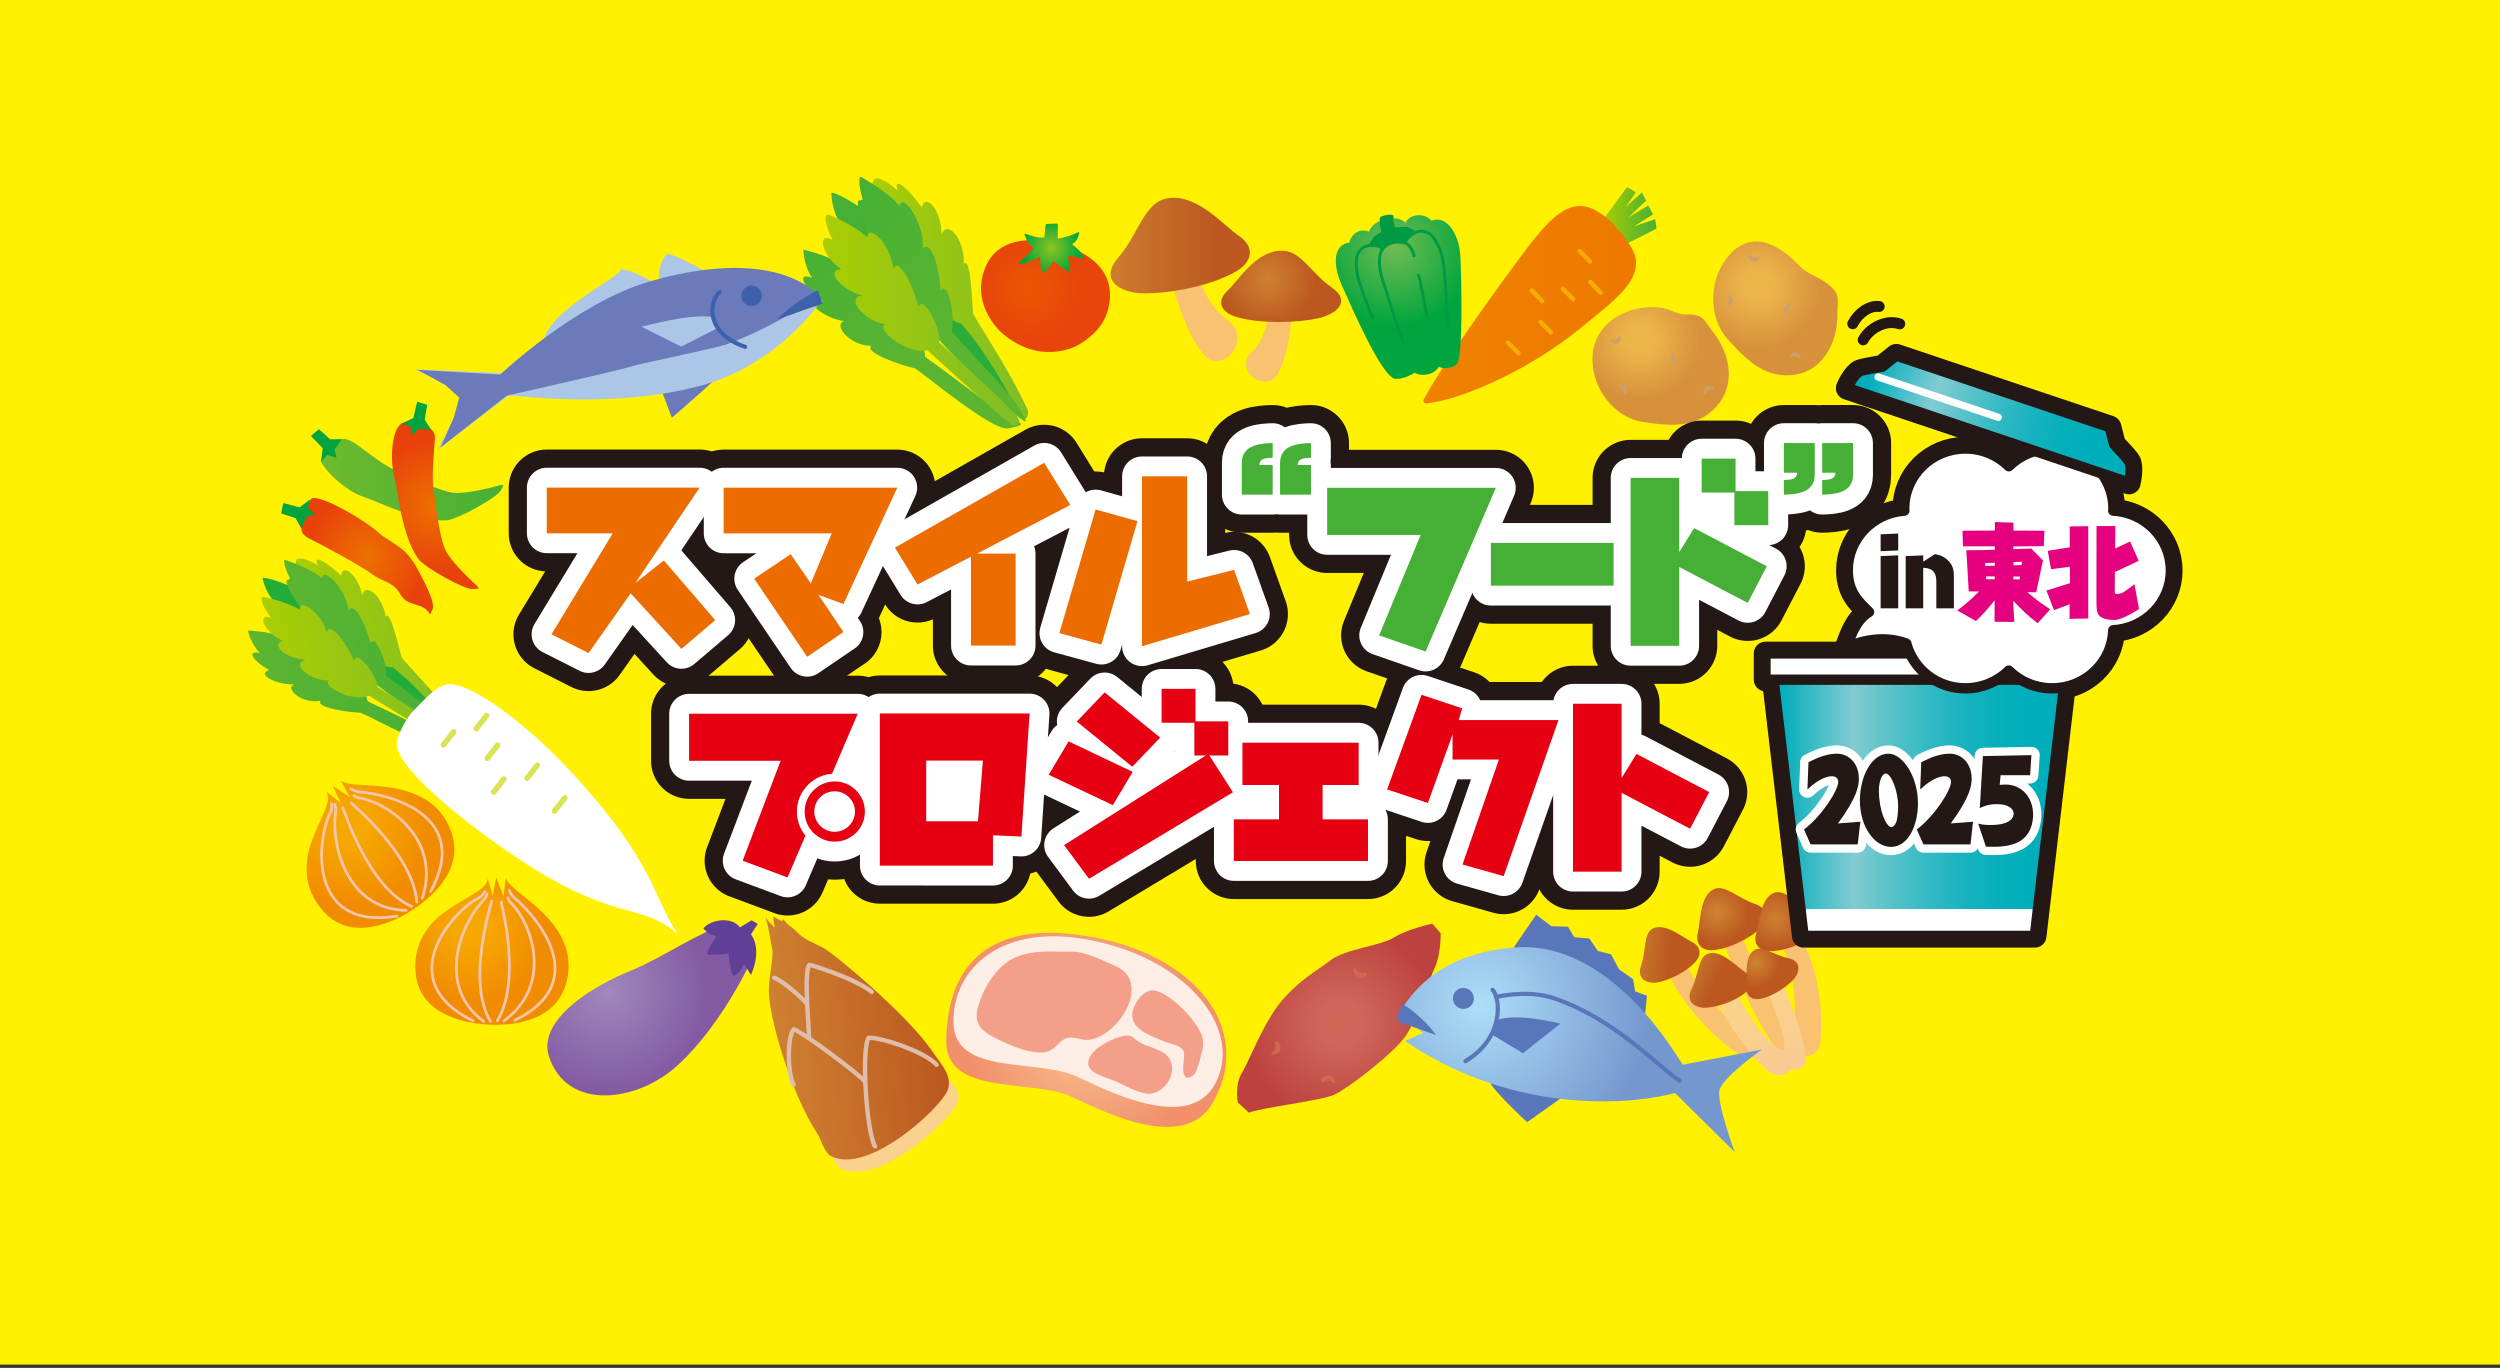 <?xml version="1.0" encoding="UTF-8"?>
<svg xmlns="http://www.w3.org/2000/svg" xmlns:xlink="http://www.w3.org/1999/xlink" viewBox="0 0 700 383">
  <rect x="0" y="0" width="700" height="383" fill="#333333" stroke="none"/>
  <defs>
    <style>
      .cls-1 {
        fill: #acc6e7;
      }

      .cls-2 {
        stroke-width: 21.3px;
      }

      .cls-2, .cls-3, .cls-4, .cls-5, .cls-6, .cls-7, .cls-8, .cls-9, .cls-10, .cls-11, .cls-12, .cls-13, .cls-14, .cls-15, .cls-16, .cls-17, .cls-18 {
        stroke-linecap: round;
        stroke-linejoin: round;
      }

      .cls-2, .cls-3, .cls-5, .cls-7, .cls-8, .cls-9, .cls-10, .cls-11, .cls-13, .cls-15 {
        fill: none;
      }

      .cls-2, .cls-3, .cls-12, .cls-14, .cls-16, .cls-17, .cls-18 {
        stroke: #231815;
      }

      .cls-19 {
        fill: #604096;
      }

      .cls-3 {
        stroke-width: 3.06px;
      }

      .cls-20 {
        fill: url(#radial-gradient-2);
      }

      .cls-4 {
        stroke-width: 4.64px;
      }

      .cls-4, .cls-6, .cls-7, .cls-21 {
        stroke: #fff;
      }

      .cls-4, .cls-22, .cls-17, .cls-18 {
        fill: #fff;
      }

      .cls-23 {
        fill: url(#_名称未設定グラデーション_48-2);
      }

      .cls-24 {
        fill: url(#_名称未設定グラデーション_44-2);
      }

      .cls-25 {
        fill: url(#_名称未設定グラデーション_24-3);
      }

      .cls-26 {
        fill: url(#_名称未設定グラデーション_24-4);
      }

      .cls-27 {
        fill: url(#_名称未設定グラデーション_24-2);
      }

      .cls-28 {
        fill: url(#_名称未設定グラデーション_15-2);
      }

      .cls-29 {
        fill: url(#_名称未設定グラデーション_14-4);
      }

      .cls-30 {
        fill: url(#_名称未設定グラデーション_14-3);
      }

      .cls-31 {
        fill: url(#_名称未設定グラデーション_14-2);
      }

      .cls-32 {
        fill: #3d62ad;
      }

      .cls-33 {
        fill: #d1674d;
      }

      .cls-33, .cls-34, .cls-35, .cls-10 {
        mix-blend-mode: multiply;
      }

      .cls-36 {
        fill: url(#radial-gradient);
      }

      .cls-5 {
        stroke: #e0bdab;
      }

      .cls-5, .cls-13 {
        stroke-width: 1.23px;
      }

      .cls-37 {
        fill: url(#linear-gradient);
      }

      .cls-6 {
        stroke-width: 11.12px;
      }

      .cls-6, .cls-21, .cls-38 {
        fill: #e60012;
      }

      .cls-39 {
        fill: #6b7aba;
      }

      .cls-40 {
        fill: #e4007f;
      }

      .cls-41 {
        fill: url(#_名称未設定グラデーション_178-2);
      }

      .cls-42 {
        fill: #45b035;
      }

      .cls-43 {
        isolation: isolate;
      }

      .cls-44 {
        fill: url(#_名称未設定グラデーション_5);
      }

      .cls-7 {
        stroke-width: 2.04px;
      }

      .cls-45 {
        fill: #f39f89;
      }

      .cls-46 {
        fill: #5976ba;
      }

      .cls-47 {
        fill: #231815;
      }

      .cls-35 {
        fill: #cca06b;
      }

      .cls-8 {
        stroke: #3d62ad;
      }

      .cls-8, .cls-15 {
        stroke-width: 1.17px;
      }

      .cls-48 {
        fill: #fbd18e;
      }

      .cls-49 {
        fill: #fdeee5;
      }

      .cls-9 {
        stroke: #dae256;
        stroke-width: 1.56px;
      }

      .cls-10 {
        stroke: #f8c5ac;
        stroke-width: .78px;
      }

      .cls-50 {
        fill: url(#_名称未設定グラデーション_5-2);
      }

      .cls-51 {
        fill: url(#_名称未設定グラデーション_5-3);
      }

      .cls-52 {
        fill: url(#_名称未設定グラデーション_5-4);
      }

      .cls-53 {
        fill: url(#_名称未設定グラデーション_144);
      }

      .cls-54 {
        fill: url(#_名称未設定グラデーション_161);
      }

      .cls-55 {
        fill: url(#_名称未設定グラデーション_139);
      }

      .cls-56 {
        fill: url(#_名称未設定グラデーション_133);
      }

      .cls-57 {
        fill: url(#_名称未設定グラデーション_151);
      }

      .cls-58 {
        fill: url(#_名称未設定グラデーション_178);
      }

      .cls-59 {
        fill: url(#_名称未設定グラデーション_166);
      }

      .cls-60 {
        fill: url(#_名称未設定グラデーション_162);
      }

      .cls-11 {
        stroke: #094;
        stroke-width: .82px;
      }

      .cls-12 {
        fill: url(#_名称未設定グラデーション_20);
      }

      .cls-12, .cls-16, .cls-17 {
        stroke-width: 2.9px;
      }

      .cls-61 {
        fill: #ed6c00;
      }

      .cls-62 {
        fill: #00a43e;
      }

      .cls-63 {
        fill: #094;
      }

      .cls-13 {
        stroke: #f7ad00;
      }

      .cls-21 {
        stroke-miterlimit: 10;
        stroke-width: 4.35px;
      }

      .cls-64 {
        fill: #f9c270;
      }

      .cls-65 {
        fill: #fff100;
      }

      .cls-14 {
        fill: url(#_名称未設定グラデーション_26);
      }

      .cls-14, .cls-18 {
        stroke-width: 6.55px;
      }

      .cls-15 {
        stroke: #5976ba;
      }

      .cls-16 {
        fill: url(#_名称未設定グラデーション_20-2);
      }

      .cls-66 {
        fill: #22ac38;
      }

      .cls-67 {
        fill: url(#_名称未設定グラデーション_98);
      }

      .cls-68 {
        fill: url(#_名称未設定グラデーション_73);
      }

      .cls-69 {
        fill: url(#_名称未設定グラデーション_14);
      }

      .cls-70 {
        fill: url(#_名称未設定グラデーション_18);
      }

      .cls-71 {
        fill: url(#_名称未設定グラデーション_15);
      }

      .cls-72 {
        fill: url(#_名称未設定グラデーション_44);
      }

      .cls-73 {
        fill: url(#_名称未設定グラデーション_48);
      }

      .cls-74 {
        fill: url(#_名称未設定グラデーション_24);
      }

      .cls-75 {
        fill: url(#_名称未設定グラデーション_28);
      }

      .cls-76 {
        fill: url(#_名称未設定グラデーション_50);
      }
    </style>
    <radialGradient id="_名称未設定グラデーション_133" data-name="名称未設定グラデーション 133" cx="424.5" cy="-40.8" fx="424.5" fy="-40.8" r="27.88" gradientTransform="translate(-4.32 480.23) rotate(-21.53)" gradientUnits="userSpaceOnUse">
      <stop offset=".23" stop-color="#ce6659"/>
      <stop offset="1" stop-color="#bd413e"/>
    </radialGradient>
    <radialGradient id="_名称未設定グラデーション_73" data-name="名称未設定グラデーション 73" cx="304.16" cy="288.36" fx="304.16" fy="288.36" r="33.74" gradientUnits="userSpaceOnUse">
      <stop offset="0" stop-color="#f9c692"/>
      <stop offset="1" stop-color="#f1906b"/>
    </radialGradient>
    <radialGradient id="_名称未設定グラデーション_44" data-name="名称未設定グラデーション 44" cx="492.33" cy="79.94" fx="492.33" fy="79.94" r="17.5" gradientUnits="userSpaceOnUse">
      <stop offset=".23" stop-color="#ecb54a"/>
      <stop offset="1" stop-color="#d8913b"/>
    </radialGradient>
    <radialGradient id="_名称未設定グラデーション_161" data-name="名称未設定グラデーション 161" cx="170.28" cy="277.64" fx="170.28" fy="277.64" r="27.51" gradientUnits="userSpaceOnUse">
      <stop offset="0" stop-color="#a187bd"/>
      <stop offset="1" stop-color="#845ba3"/>
    </radialGradient>
    <linearGradient id="_名称未設定グラデーション_24" data-name="名称未設定グラデーション 24" x1="77.39" y1="95.74" x2="133.3" y2="95.74" gradientTransform="translate(-14.99 107.85) rotate(-5.54)" gradientUnits="userSpaceOnUse">
      <stop offset="0" stop-color="#5cb531"/>
      <stop offset=".96" stop-color="#45b035"/>
    </linearGradient>
    <linearGradient id="_名称未設定グラデーション_5" data-name="名称未設定グラデーション 5" x1="92.53" y1="85.11" x2="134.82" y2="85.11" gradientTransform="translate(-14.99 107.85) rotate(-5.54)" gradientUnits="userSpaceOnUse">
      <stop offset="0" stop-color="#abcd03"/>
      <stop offset="1" stop-color="#7fbe26"/>
    </linearGradient>
    <linearGradient id="_名称未設定グラデーション_24-2" data-name="名称未設定グラデーション 24" x1="89.32" y1="85.3" x2="134.42" y2="85.3" xlink:href="#_名称未設定グラデーション_24"/>
    <linearGradient id="_名称未設定グラデーション_5-2" data-name="名称未設定グラデーション 5" x1="81.92" y1="90.82" x2="132.9" y2="90.82" xlink:href="#_名称未設定グラデーション_5"/>
    <linearGradient id="linear-gradient" x1="448.45" y1="60.57" x2="463.85" y2="60.57" gradientUnits="userSpaceOnUse">
      <stop offset="0" stop-color="#abcd03"/>
      <stop offset="1" stop-color="#45b035"/>
    </linearGradient>
    <linearGradient id="_名称未設定グラデーション_144" data-name="名称未設定グラデーション 144" x1="398.55" y1="85.31" x2="458.08" y2="85.31" gradientUnits="userSpaceOnUse">
      <stop offset=".23" stop-color="#f08000"/>
      <stop offset="1" stop-color="#ee7800"/>
    </linearGradient>
    <linearGradient id="_名称未設定グラデーション_24-3" data-name="名称未設定グラデーション 24" x1="257.28" y1="102.64" x2="225.33" y2="62.08" gradientTransform="matrix(1,0,0,1,0,0)" xlink:href="#_名称未設定グラデーション_24"/>
    <linearGradient id="_名称未設定グラデーション_28" data-name="名称未設定グラデーション 28" x1="271.91" y1="92.01" x2="238.59" y2="59.78" gradientUnits="userSpaceOnUse">
      <stop offset="0" stop-color="#2cac38"/>
      <stop offset="1" stop-color="#45b035"/>
    </linearGradient>
    <linearGradient id="_名称未設定グラデーション_5-3" data-name="名称未設定グラデーション 5" x1="244.23" y1="83.68" x2="287.88" y2="83.68" gradientTransform="matrix(1,0,0,1,0,0)" xlink:href="#_名称未設定グラデーション_5"/>
    <linearGradient id="_名称未設定グラデーション_24-4" data-name="名称未設定グラデーション 24" x1="269.9" y1="92.7" x2="237.95" y2="52.14" gradientTransform="matrix(1,0,0,1,0,0)" xlink:href="#_名称未設定グラデーション_24"/>
    <linearGradient id="_名称未設定グラデーション_5-4" data-name="名称未設定グラデーション 5" x1="230.4" y1="89.62" x2="285.41" y2="89.62" gradientTransform="matrix(1,0,0,1,0,0)" xlink:href="#_名称未設定グラデーション_5"/>
    <radialGradient id="_名称未設定グラデーション_151" data-name="名称未設定グラデーション 151" cx="390.43" cy="69.22" fx="390.43" fy="69.22" r="22.42" gradientUnits="userSpaceOnUse">
      <stop offset="0" stop-color="#70bc51"/>
      <stop offset="1" stop-color="#00a53d"/>
    </radialGradient>
    <linearGradient id="_名称未設定グラデーション_50" data-name="名称未設定グラデーション 50" x1="89.82" y1="134.32" x2="140.91" y2="134.32" gradientUnits="userSpaceOnUse">
      <stop offset="0" stop-color="#6fba2c"/>
      <stop offset="1" stop-color="#45b035"/>
    </linearGradient>
    <radialGradient id="_名称未設定グラデーション_48" data-name="名称未設定グラデーション 48" cx="102.82" cy="155.74" fx="102.82" fy="155.74" r="17.39" gradientUnits="userSpaceOnUse">
      <stop offset="0" stop-color="#ed7100"/>
      <stop offset="1" stop-color="#e8410b"/>
    </radialGradient>
    <radialGradient id="_名称未設定グラデーション_48-2" data-name="名称未設定グラデーション 48" cx="121.85" cy="141.52" fx="121.85" fy="141.52" r="18.65" xlink:href="#_名称未設定グラデーション_48"/>
    <radialGradient id="_名称未設定グラデーション_162" data-name="名称未設定グラデーション 162" cx="488.46" cy="350.58" fx="488.46" fy="350.58" r="9.01" gradientTransform="translate(35.13 -148.18) rotate(6.5)" gradientUnits="userSpaceOnUse">
      <stop offset=".08" stop-color="#ce8131"/>
      <stop offset="1" stop-color="#bb571f"/>
    </radialGradient>
    <radialGradient id="_名称未設定グラデーション_15" data-name="名称未設定グラデーション 15" cx="535.88" cy="495.28" fx="535.88" fy="495.28" r="8.54" gradientTransform="translate(124.39 -370.08) rotate(16.53)" gradientUnits="userSpaceOnUse">
      <stop offset="0" stop-color="#ce8131"/>
      <stop offset="1" stop-color="#bb571f"/>
    </radialGradient>
    <linearGradient id="_名称未設定グラデーション_178" data-name="名称未設定グラデーション 178" x1="487.13" y1="284.13" x2="498.21" y2="298.85" gradientUnits="userSpaceOnUse">
      <stop offset="0" stop-color="#fbd28b"/>
      <stop offset="1" stop-color="#f9ca94"/>
    </linearGradient>
    <linearGradient id="_名称未設定グラデーション_14" data-name="名称未設定グラデーション 14" x1="464.8" y1="356.58" x2="476.76" y2="356.58" gradientTransform="translate(30.67 -136.34) rotate(5.96)" gradientUnits="userSpaceOnUse">
      <stop offset="0" stop-color="#ce8131"/>
      <stop offset="1" stop-color="#bb571f"/>
    </linearGradient>
    <linearGradient id="_名称未設定グラデーション_14-2" data-name="名称未設定グラデーション 14" x1="471.08" y1="271.3" x2="480.15" y2="275.33" gradientTransform="matrix(1,0,0,1,0,0)" xlink:href="#_名称未設定グラデーション_14"/>
    <linearGradient id="_名称未設定グラデーション_178-2" data-name="名称未設定グラデーション 178" x1="496.8" y1="281.63" x2="504.97" y2="297.25" xlink:href="#_名称未設定グラデーション_178"/>
    <radialGradient id="_名称未設定グラデーション_166" data-name="名称未設定グラデーション 166" cx="491.78" cy="269.75" fx="491.78" fy="269.75" r="6.55" gradientUnits="userSpaceOnUse">
      <stop offset=".07" stop-color="#ce8131"/>
      <stop offset="1" stop-color="#bb571f"/>
    </radialGradient>
    <radialGradient id="radial-gradient" cx="131.97" cy="259.76" fx="131.97" fy="259.76" r="20.56" gradientUnits="userSpaceOnUse">
      <stop offset=".23" stop-color="#f6a700"/>
      <stop offset="1" stop-color="#f18b00"/>
    </radialGradient>
    <radialGradient id="_名称未設定グラデーション_98" data-name="名称未設定グラデーション 98" cx="414.32" cy="281.67" fx="414.32" fy="281.67" r="48" gradientUnits="userSpaceOnUse">
      <stop offset="0" stop-color="#addef8"/>
      <stop offset="1" stop-color="#7497ce"/>
    </radialGradient>
    <radialGradient id="_名称未設定グラデーション_44-2" data-name="名称未設定グラデーション 44" cx="459.27" cy="95.02" fx="459.27" fy="95.02" r="16.71" xlink:href="#_名称未設定グラデーション_44"/>
    <radialGradient id="radial-gradient-2" cx="97.82" cy="231.33" fx="97.82" fy="231.33" r="22.38" xlink:href="#radial-gradient"/>
    <linearGradient id="_名称未設定グラデーション_14-3" data-name="名称未設定グラデーション 14" x1="307.42" y1="68.76" x2="341.26" y2="68.76" gradientTransform="matrix(1,0,0,1,0,0)" xlink:href="#_名称未設定グラデーション_14"/>
    <radialGradient id="_名称未設定グラデーション_15-2" data-name="名称未設定グラデーション 15" cx="354.94" cy="78.18" fx="354.94" fy="78.18" r="13.82" gradientTransform="matrix(1,0,0,1,0,0)" xlink:href="#_名称未設定グラデーション_15"/>
    <radialGradient id="_名称未設定グラデーション_139" data-name="名称未設定グラデーション 139" cx="288.17" cy="80.67" fx="288.17" fy="80.67" r="13.62" gradientUnits="userSpaceOnUse">
      <stop offset="0" stop-color="#ea5703"/>
      <stop offset="1" stop-color="#e9450a"/>
    </radialGradient>
    <radialGradient id="_名称未設定グラデーション_18" data-name="名称未設定グラデーション 18" cx="294.36" cy="69.47" fx="294.36" fy="69.47" r="8.09" gradientUnits="userSpaceOnUse">
      <stop offset="0" stop-color="#8fc31f"/>
      <stop offset="1" stop-color="#00a73c"/>
    </radialGradient>
    <linearGradient id="_名称未設定グラデーション_14-4" data-name="名称未設定グラデーション 14" x1="219.09" y1="180.66" x2="266.38" y2="180.66" gradientTransform="translate(-21.58 137.47) rotate(-6.59)" xlink:href="#_名称未設定グラデーション_14"/>
    <linearGradient id="_名称未設定グラデーション_26" data-name="名称未設定グラデーション 26" x1="522.16" y1="103.11" x2="593.22" y2="127.77" gradientUnits="userSpaceOnUse">
      <stop offset=".03" stop-color="#c09b0f"/>
      <stop offset=".28" stop-color="#ebcb43"/>
      <stop offset=".32" stop-color="#e6c63e"/>
      <stop offset=".53" stop-color="#d1ae24"/>
      <stop offset=".72" stop-color="#c4a014"/>
      <stop offset=".87" stop-color="#c09b0f"/>
    </linearGradient>
    <linearGradient id="_名称未設定グラデーション_20" data-name="名称未設定グラデーション 20" x1="496.08" y1="220.17" x2="578.67" y2="220.17" gradientUnits="userSpaceOnUse">
      <stop offset=".03" stop-color="#00aebb"/>
      <stop offset=".28" stop-color="#83ccd2"/>
      <stop offset=".28" stop-color="#81cbd1"/>
      <stop offset=".42" stop-color="#53c1c9"/>
      <stop offset=".55" stop-color="#2fb8c3"/>
      <stop offset=".67" stop-color="#15b2be"/>
      <stop offset=".78" stop-color="#05afbb"/>
      <stop offset=".87" stop-color="#00aebb"/>
    </linearGradient>
    <linearGradient id="_名称未設定グラデーション_20-2" data-name="名称未設定グラデーション 20" x1="522.16" y1="103.11" x2="593.22" y2="127.77" xlink:href="#_名称未設定グラデーション_20"/>
  </defs>
  <g class="cls-43">
    <g id="base">
      <rect class="cls-65" x="-1.61" y="-1.2" width="702.92" height="383.29"/>
    </g>
    <g id="design">
      <g>
        <g>
          <g>
            <path class="cls-56" d="M349.73,311.58c2-1.23,19.95-3.35,23.75-5,3.8-1.66,16.84-11.75,20.1-16.51,3.26-4.76,6.19-14.83,8.25-19.38,1.65-3.66,1.56-9.36,1.56-9.36l-2.34-2.69s-6.71,1.38-10.7,3.84c-3.99,2.46-13.7,3.18-17.87,6.44-4.18,3.26-8.08,5.01-13.33,11-5.25,5.99-9.37,17.19-11.44,20.53-2.07,3.34-1.11,8.25-1.11,8.25l3.15,2.88Z"/>
            <path class="cls-33" d="M376.33,288.25l-.64.5c-1.01-.54-1.39-1.68-1.17-2.55.22-.86,1.12-1.26,2.15-1.49l.23.51c-.5.25-.78.91-.91,1.44-.1.37-.11.95.34,1.59Z"/>
            <path class="cls-33" d="M382.47,272.16l.39.71c-.68.92-1.87,1.13-2.69.78-.82-.34-1.08-1.3-1.16-2.35l.55-.15c.17.54.78.9,1.28,1.11.36.15.93.25,1.63-.1Z"/>
            <path class="cls-33" d="M356.91,291.9l.72-.39c.91.68,1.13,1.87.78,2.69-.35.82-1.3,1.07-2.35,1.16l-.15-.55c.53-.17.9-.78,1.11-1.28.15-.35.25-.92-.1-1.62Z"/>
            <path class="cls-33" d="M370.42,303.13l-.58-.57c.4-1.07,1.47-1.61,2.36-1.51.88.1,1.4.94,1.77,1.93l-.48.3c-.31-.46-1-.64-1.55-.7-.38-.04-.96.02-1.53.56Z"/>
          </g>
          <g>
            <path class="cls-68" d="M341.18,285.27c-4.91-10.91-17.57-19.38-33.89-22.63-4.83-.97-9.33-1.45-13.36-1.45-18.57,0-28.6,10.37-28.99,29.98-.22,10.69,10.61,11.89,21.09,13.05,5.2.57,10.57,1.17,14.25,2.96,8.49,4.13,18.27,8.36,26.48,8.36,5.87,0,10.14-2.21,12.68-6.56,4.58-7.84,5.18-16.03,1.74-23.69Z"/>
            <path class="cls-49" d="M266.96,286.24c-.16-15.19,13.62-28.21,39.17-22.84,27.56,5.8,42.09,25.65,33.99,40.26-6.95,12.54-27.16,3.31-38.22-2.08-11.07-5.39-34.79-.07-34.94-15.34Z"/>
            <path class="cls-45" d="M312.09,270.38c10.75,4.45,1.12,19.86-7.31,20.78-2.07.23-4.23-1.2-6.33-.42-1.53.57-2.73,2.49-4.22,3.31-3.95,2.17-12.19-1.65-15.92-3.59-5.71-2.98-5.71-5.77-3.42-11.54,1.66-4.19,5.24-9.19,9.51-10.89,5.84-2.32,10.49-1.4,14.45-1.58,4.99-.24,8.58,1.99,13.24,3.93Z"/>
            <path class="cls-45" d="M327.34,296.3c-1.67-2.6-6.16-3.09-8.5-4.59-2.11-1.36-1.86-2.27-5.05-1.47-2.94.73-10.85,4.63-8.7,8.79.92,1.77,5.96,3.11,7.69,3.91,2.47,1.15,5.14,2.68,7.93,3.22,4.74.92,9.44-5.49,6.63-9.86Z"/>
            <path class="cls-45" d="M325.7,291.48c3.83,1.59,6.3,1.08,5.81,4.95-.24,1.88-.93,7.27,2.71,4.58.99-.73,2.06-5.46,2.38-6.73.95-3.75-.64-5.98-2.94-9.01-2.03-2.67-7.01-7.37-10.39-7.93-3.33-.55-6.73,4.63-6.19,7.72.63,3.56,5.77,5.23,8.61,6.41Z"/>
          </g>
          <g>
            <path class="cls-72" d="M483.71,72c-.12.15-.24.3-.36.46-4.92,6.46-5.01,16.55.52,22.65,4.79,5.28,9.64,10.27,17.02,9.96,9.41-.4,13.63-9.04,13.59-16.98-.02-4.36,1.04-5.64-2.73-8.59-2.62-2.05-5.7-2.74-8.06-5.21-5.88-6.16-13.58-10.19-19.99-2.29Z"/>
            <path class="cls-35" d="M501.43,100.15l-.4-.52c.41-.83,1.3-1.16,1.99-.99.68.17,1.01.89,1.21,1.72l-.4.2c-.2-.41-.73-.61-1.15-.71-.29-.07-.75-.08-1.25.3Z"/>
            <path class="cls-35" d="M500.76,87.93l-.55.33c-.73-.54-.92-1.5-.66-2.17.26-.67,1.01-.89,1.84-.98l.13.44c-.42.15-.69.64-.85,1.06-.11.29-.19.75.1,1.32Z"/>
            <path class="cls-35" d="M492.24,71.86l.32.57c-.52.75-1.46.94-2.11.68-.65-.27-.87-1.04-.95-1.89l.43-.13c.14.43.63.71,1.03.88.28.11.73.19,1.28-.11Z"/>
            <path class="cls-35" d="M483.59,82.99l.44-.48c.85.3,1.29,1.17,1.23,1.89-.07.71-.72,1.15-1.49,1.47l-.24-.38c.36-.26.49-.82.53-1.26.03-.31-.03-.78-.46-1.23Z"/>
          </g>
          <g>
            <path class="cls-54" d="M201.36,259.76c-4.62.68-16.1,8.49-24.45,11.9-14.65,5.99-26.1,15.28-23.2,24.14,5.09,15.5,24.81,12.85,36.2,2.33,11.4-10.52,19.19-26.48,20.34-28.99"/>
            <path class="cls-19" d="M207.18,259.66l3.26-1.96,1.73.97-1.89,2.95c1.55,2.16,2.33,5.87.01,11.35l-1.98-3.03s-1.05,2.65-3.02,3.38c-.71-1.23-1.45-5.57-1.26-6.39-1.39.27-4.79.54-6.13.29.25-1.34,2.01-3.98,2.7-5.12-1.64-.38-2.3-.72-3.67-2.08,1.62-2.35,7.75-3.68,10.24-.37Z"/>
          </g>
          <g>
            <g>
              <path class="cls-74" d="M101,199.56c3.21,1.26,21.22,11.38,24.77,10.05,3.55-1.34,3.79-1.76.78-2.36-3.02-.59-15.12-6.96-23.57-10.85-.23-2.56-7.21-10.62-7.12-6.84-2.14-3.45-8.47-10.03-8.95-6.57-2.34-5.06-9.43-8.34-8.46-4.8-3.26-1.48-9.04-1.62-9.04-1.62,0,0,.92,4.09,3.42,6.26-4.03-.79-2.01,2.22,2.51,4.78-3.7,1.26,2.23,4.22,7.05,4-2.81,1.02,2.02,5.63,7.45,4.6-1.85,1.94,8.54,3.36,11.15,3.35Z"/>
              <path class="cls-66" d="M106.96,183.69c2.41,2.45,14.63,12.37,21.29,19.84,1.51,1.68-.13,4.18-1.86,1.64-1.73-2.54-14.38-11.8-22.32-16.63-2.44.79-10.88-4.31-7.37-5.71-4.02-.62-12.56-3.86-9.56-5.65-5.57-.17-13.78-8.11-10.15-8.6-2.64-2.42-3.48-6.68-3.48-6.68.29-.49,4.99.95,7.96,2.39-2.31-3.39,1.25-2.71,5.38.44-.3-3.89,5.01-.48,6.45,4.92.18-4.29,5.96-.34,7.15,5.05,1.06-2.46,5.48,6.6,6.5,9.01Z"/>
              <path class="cls-44" d="M112.44,184.06c2.12,2.71,11.27,11.9,17.04,20.07,1.3,1.84-.6,4.14-2.04,1.41-1.43-2.72-10.12-12.98-17.47-18.68-2.52.51-10.33-5.52-6.68-6.51-3.92-1.07-12.03-5.26-8.85-6.7-5.52-.81-10.69-6.66-7.02-6.74-2.35-2.7-5.33-8.02-4.44-10.11.43-1,3.29-.23,6.08,1.55-1.91-3.63,2.75-.7,6.5,2.89.15-3.9,5.03.09,5.85,5.61.67-4.24,5.97.34,6.54,5.83,1.32-2.32,3.74,8.86,4.48,11.37Z"/>
              <path class="cls-27" d="M105.1,191.41c2.57,2.29,17.6,12.41,21.89,14.65,3.36,1.76,3.28,1.44,1.3-.91-3.3-3.9-12.62-10.04-20.23-16.03.67-2.47-3.09-12.46-4.31-8.87-.82-3.98-4.48-12.35-6.12-9.26-.46-5.56-7.16-12.74-7.46-9.08-2.55-2.52-10.44-5.19-10.44-5.19-.56.47.32,3.14,1.91,6.03-3.5-2.13.19,4.62,3.54,8.58-3.91-.1,1.18,2.4,5.23,6.19-2.99-.02-.04,5.98,5.41,6.9-2.4,1.18,6.85,6.1,9.3,6.99Z"/>
              <path class="cls-50" d="M103.26,194.77c2.94,1.79,12.8,7.97,22.56,13.48,1.96,1.11,3.62-.32,1.17-2.18-4.05-3.09-12.77-8.44-21.27-13.68.21-2.56-5.99-11.12-6.55-7.38-1.52-3.77-6.62-11.35-7.69-8.02-1.44-5.39-7.85-9.84-7.5-6.19-2.96-2.02-9.96-3.85-10.49-3.6-.78.39.35,3.21,2.44,5.77-3.83-1.47-2.72,3.57,3.36,6.57-3.86.6.68,4.99,6.26,5.16-4.14,1.16,1.02,5.89,6.54,5.83-2.15,1.58,6.87,6.29,11.18,4.25Z"/>
            </g>
            <path class="cls-22" d="M114.98,199.88c-1.68,2.22-3.55,5.82-3.85,7.91-.97,6.73,18.67,22.07,30.25,30.1,30.74,21.33,37.2,14.07,48.39,23.65-7.26-10.69-6.11-20.28-31.76-47.43-9.37-9.92-26.6-24.02-33.26-22.41-3.01.73-6.58,4.83-9.78,8.18Z"/>
            <line class="cls-9" x1="133.35" y1="204.03" x2="136.22" y2="200.38"/>
            <line class="cls-9" x1="136.44" y1="212.31" x2="139.32" y2="208.67"/>
            <line class="cls-9" x1="124.15" y1="208.56" x2="127.03" y2="204.92"/>
            <line class="cls-9" x1="147.56" y1="217.9" x2="150.44" y2="214.27"/>
            <line class="cls-9" x1="138.22" y1="221.76" x2="141.09" y2="218.13"/>
            <line class="cls-9" x1="155.26" y1="227.08" x2="158.13" y2="223.45"/>
          </g>
          <g>
            <polyline class="cls-37" points="448.45 62.06 455.58 52.37 458.05 53.83 455.2 57.99 459.75 53.83 460.91 56.19 455.94 60.87 461.51 57.53 462.84 60.04 457.58 63.35 463.44 61.38 463.85 63.98 454.54 68.76"/>
            <path class="cls-53" d="M458.02,72.6c-.31-2.69-2.94-5.87-5.48-8.94l-.96-1.16c-1.84-1.79-4.95-3.96-6.97-4.51-.73-.2-1.47-.3-2.19-.3-5.23,0-9.87,4.99-17.11,14.81-13.22,17.9-21.94,30.76-26.65,39.29-.14.25-.13.56.03.81.15.22.39.35.65.35.03,0,.05,0,.08,0,9.47-.93,28.58-9.19,42.93-20.92l2.04-1.66c8.64-7.02,14.35-11.66,13.64-17.76Z"/>
            <g class="cls-34">
              <line class="cls-13" x1="445.29" y1="78.97" x2="448.22" y2="81.95"/>
              <line class="cls-13" x1="437.56" y1="80.82" x2="440.48" y2="83.79"/>
              <line class="cls-13" x1="442.27" y1="70.27" x2="445.2" y2="73.24"/>
              <line class="cls-13" x1="431.33" y1="90.11" x2="434.25" y2="93.09"/>
              <line class="cls-13" x1="428.92" y1="81.35" x2="431.84" y2="84.32"/>
              <line class="cls-13" x1="422.27" y1="95.96" x2="425.2" y2="98.93"/>
            </g>
          </g>
          <g>
            <path class="cls-25" d="M256.06,103.08c3.39,2.13,21.8,17.63,26.16,16.87,4.36-.76,4.72-1.19,1.4-2.52-3.32-1.34-15.78-11.25-24.6-17.53.29-2.97-5.94-13.71-6.66-9.37-1.7-4.41-7.52-13.32-8.81-9.46-1.59-6.3-8.99-11.59-8.64-7.33-3.41-2.4-9.99-3.82-9.99-3.82,0,0,.17,4.89,2.56,7.91-4.44-1.78-2.78,2.11,1.83,6.02-4.5.64,1.63,5.31,7.19,6.11-3.44.55,1.1,6.88,7.53,6.89-2.53,1.81,9.04,5.69,12.03,6.25Z"/>
            <path class="cls-75" d="M266.31,86.21c2.23,3.33,14.05,17.33,20.05,27.31,1.35,2.25-1.05,4.76-2.49,1.47-1.42-3.29-13.89-16.62-21.92-23.86-2.97.38-11.52-7.29-7.19-8.13-4.46-1.58-13.53-7.14-9.71-8.54-6.34-1.41-14.01-12.27-9.74-12.04-2.5-3.34-2.53-8.4-2.53-8.4.43-.5,5.5,2.17,8.59,4.47-1.91-4.38,2.02-2.83,6.06,1.66.51-4.52,5.84.54,6.32,7.02,1.14-4.87,6.9.9,7.09,7.33,1.75-2.58,4.84,8.74,5.49,11.71Z"/>
            <path class="cls-51" d="M272.49,87.83c1.83,3.56,10.31,16.05,15.13,26.66,1.09,2.39-1.59,4.6-2.64,1.18-1.04-3.43-8.77-17.05-15.93-25.16-2.98.04-10.62-8.55-6.23-8.89-4.25-2.07-12.62-8.63-8.67-9.59-6.14-2.11-10.78-9.94-6.57-9.23-2.1-3.6-4.37-10.33-2.89-12.53.71-1.05,3.82.45,6.62,3.09-1.4-4.57,3.3-.21,6.81,4.72,1.01-4.43,5.73,1.19,5.47,7.69,1.68-4.71,6.75,1.68,6.22,8.09,2.02-2.36,2.35,10.95,2.66,13.98Z"/>
            <path class="cls-26" d="M262.51,94.65c2.45,3.17,17.44,18.01,21.86,21.51,3.47,2.74,3.44,2.36,1.68-.76-2.93-5.18-12.26-14.22-19.67-22.72,1.31-2.69-.84-14.92-3.01-11.09-.07-4.73-2.45-15.1-5-11.92.69-6.46-5.42-16.13-6.57-12.01-2.37-3.43-10.81-8.2-10.81-8.2-.74.42-.33,3.65.87,7.31-3.54-3.2-.79,5.32,2.19,10.58-4.44-.96.83,3,4.64,8.22-3.42-.67-1.35,6.83,4.69,9.06-3,.83,6.51,8.47,9.12,10.02Z"/>
            <path class="cls-52" d="M259.68,98.09c2.97,2.68,12.91,11.9,22.87,20.31,2.01,1.7,4.21.42,1.82-2.24-3.96-4.41-12.78-12.42-21.37-20.27.8-2.87-4.43-14.02-5.89-9.86-.92-4.64-5.11-14.41-7.05-10.84-.47-6.48-6.85-12.96-7.24-8.71-2.95-2.95-10.55-6.57-11.21-6.39-.99.27-.3,3.75,1.53,7.13-4.06-2.52-3.89,3.5,2.42,8.25-4.55-.15-.31,5.85,6.04,7.26-4.99.42-.11,6.96,6.22,8.08-2.81,1.35,6.48,8.69,11.86,7.28Z"/>
          </g>
          <g>
            <path class="cls-57" d="M402.87,102.72s2.42,1.11,4.87-.57c2.05-1.39,1.46-23.81,1.18-30.1-.31-6.96-4.16-11.92-8.06-10.25-2.2-2.42-6.19-1.86-7.38.58-2.26-2.67-9.33-.85-10.13,2.48-2.09-.83-4.72-.06-5.56,3.1-4.2.4-4.9,5.7-2.03,12.05,2.73,6.05,11.28,25.95,15.03,26.09,2.53.1,5.31-1.74,5.31-1.74,1.7,1.11,5.38.75,6.76-1.65Z"/>
            <path class="cls-63" d="M393.25,67.95s1.34-3.11,3.16-3.22l-2.32-1.22-3.47.15-3.07.79-2.89,1.8-1.31,2.2,3.62.82c1-.99,4.87-1.71,6.27-1.32Z"/>
            <path class="cls-63" d="M390.99,64.84c-.49-1.29-1.08-3.19-.78-4.19.29-1.01-3.96-.42-3.9.56.05.98.04,3.54,1.03,4.83"/>
            <path class="cls-11" d="M387.04,69.45c-.88-.62-5.41-2.01-7,1.98-.37.96-.62,4.22.64,7.79,1.25,3.56,2.84,8.47,3.75,9.71"/>
            <path class="cls-11" d="M393.56,67.53c.45-.97,3.65-4.48,7.03-1.85.81.63,2.69,3.32,3.41,7.03.73,3.71,1.34,16.91,1.19,18.44"/>
            <path class="cls-11" d="M392.92,95.71c-.9-1.24-4.48-13.56-5.73-17.13-1.26-3.56-1.01-6.83-.63-7.78,1.57-3.99,6.66-3.14,7.49-2.48,1.01.81,1.65,2.27,1.92,3.31"/>
            <path class="cls-11" d="M397.16,77.08c.61,1.18,1.66,8.17,2.39,11.4"/>
          </g>
          <g>
            <path class="cls-76" d="M95.76,122.98c.97-.26,2.43.26,4.38,1.65,1.95,1.38,7.27,5.69,10.53,7.05,3.26,1.36,13.24,6.42,17.19,6.37,3.95-.05,9.44-1.45,11.45-2,2.01-.55,1.95-.45.83,1.41-1.12,1.86-12.11,8.12-15.34,8.26-8.24.36-18.93-5.33-23.34-6.74-3.96-1.27-9.79-6.22-11.58-9.7-.64-1.23,4.94-6.05,5.89-6.3Z"/>
            <polygon class="cls-62" points="90.36 125.46 87.04 122.08 89.3 120.17 92.43 122.99 95.76 122.98 93.69 125.77 94.22 128.22 91.61 127.38 89.88 129.28 90.36 125.46"/>
          </g>
          <g>
            <path class="cls-73" d="M84.39,147.99c.07,1.58,1.05,2.32,3.21,3.33,2.17,1.01,13.83,7.31,16.63,9.47,2.8,2.16,5.9,2.06,7.81,5.51,1.91,3.45,5.31,2.46,7.36,4.45,1.5,1.45.58,1.92,1.64.02,1.06-1.89-2.38-8.06-3.86-10.94-3.77-7.34-7.77-7.55-11.17-10.68-3.06-2.82-14.45-9.87-18.37-9.71-1.39.06-3.29,7.56-3.25,8.54Z"/>
            <polygon class="cls-62" points="83.88 142.06 79.3 140.85 78.76 143.76 82.76 145.09 84.39 147.99 85.8 144.8 88.19 144.05 86.16 142.2 86.96 139.75 83.88 142.06"/>
          </g>
          <g>
            <path class="cls-23" d="M118.16,118.53c1.36.8,3.75,1.75,3.62,4.14-.13,2.38-.98,10.77-.39,14.26.59,3.49,1.62,14.62,3.77,17.94,2.14,3.31,6.26,7.21,7.8,8.62,1.54,1.41,1.41,1.42-.75,1.46-2.17.04-13.32-5.92-15.17-8.58-4.7-6.78-5.58-18.86-6.73-23.33-1.04-4.03-.76-12.21,1.93-14.33,1.09-.86,5.09-.67,5.93-.17Z"/>
            <polygon class="cls-62" points="115.72 117.07 116.81 112.46 119.62 113.35 118.91 117.5 120.7 120.32 117.22 120.06 115.43 121.81 114.76 119.15 112.23 118.7 115.72 117.07"/>
          </g>
          <g>
            <path class="cls-64" d="M487.66,261.71c.33,1.74,8.77,22.24,13.92,25.36,6.78,4.12.6,11.47-3.87,6.91-4.48-4.56-14.42-26.77-14.81-29.89"/>
            <path class="cls-64" d="M498.86,264.71c3.13,5.66,4.88,18.45,2.84,24.11-2.7,7.47,7.37,9.38,7.99,3.03.62-6.35.43-19.35-5.89-29.88"/>
            <path class="cls-60" d="M480.11,248.88c-4.22,1.66-3.99,9.22-4.71,12.33-.72,3.11,1.13,4.97,3.95,4.84,4.46-.21,10.11-3.1,12.93-5.56,2.43-2.12,3.6-5.95-.93-7.41-4.53-1.46-8.28-5.37-11.24-4.21Z"/>
            <path class="cls-71" d="M496.99,249.92c-4.1,1.23-4.37,8.5-5.25,11.41-.88,2.91.74,4.87,3.43,4.98,4.23.18,9.76-2.08,12.59-4.2,2.43-1.82,3.8-5.39-.4-7.18-4.2-1.8-7.49-5.88-10.37-5.02Z"/>
            <path class="cls-64" d="M472.22,270.52c.75,1.6,10.69,15.96,16.45,17.71,7.6,2.3,3.18,9.9-2.28,6.6-5.46-3.31-15.34-13.52-18.57-21.06"/>
            <path class="cls-58" d="M484.18,273.96c.54,1.69,8.55,17.2,14.05,19.67,7.24,3.26,1.88,10.23-3.11,6.25-4.99-3.98-13.48-15.38-15.73-23.26l4.79-2.66Z"/>
            <path class="cls-69" d="M462.58,260.11c3.4-2.02,8.5,2.34,11.04,3.57,2.54,1.22,2.85,3.54,1.25,5.45-2.52,2.99-7.52,5.33-10.73,5.93-2.76.52-6.03-.79-4.63-4.76,1.4-3.97.68-8.76,3.07-10.18Z"/>
            <path class="cls-31" d="M478.01,267.14c3.63-1.57,8.13,3.41,10.49,4.96,2.36,1.54,2.37,3.88.53,5.56-2.88,2.64-8.14,4.33-11.4,4.51-2.8.16-5.88-1.56-3.97-5.32,1.9-3.76,1.8-8.61,4.35-9.71Z"/>
            <path class="cls-41" d="M494.04,276.35c.74,1.09,6.59,14,5.5,18.35-1.43,5.74,6.18,6.4,6.16,1.64-.03-4.76-5.6-19.66-7.04-21.52l-4.63,1.53Z"/>
            <path class="cls-59" d="M491.38,265.94c-3.16,1.7-2.14,7.71-2.37,10.26-.23,2.54,1.44,3.87,3.66,3.51,3.5-.57,7.66-3.37,9.61-5.58,1.69-1.91,2.2-5.06-1.55-5.83-3.75-.76-7.14-3.55-9.36-2.35Z"/>
          </g>
          <g>
            <path class="cls-36" d="M141.62,245.82c.89,2.82,7.19,5.95,12.18,11.7,2.99,3.45,6.23,8.51,5.22,15.42-1.64,11.24-11.63,14-20.4,14-8.07,0-20.64-2.64-22.15-13.76-1.19-8.85,3.58-14.74,8.54-18.19,5.87-4.08,11.42-5.93,11.55-9.01l1.42,4.9.95-5.22,2.06,5.38.63-5.22Z"/>
            <path class="cls-10" d="M144.15,285.68c23.25-11.39,3.95-31,0-34.17-.8-.48-1.58-2.21-1.58-2.21"/>
            <path class="cls-10" d="M141.14,285.84c13.76-10.12,7.91-27.05,1.9-33.06-.8-.63-.8-1.42-.8-1.42"/>
            <path class="cls-10" d="M140.35,252.62c.16,1.11,5.7,21.99-1.1,33.22"/>
            <path class="cls-10" d="M132.44,285.84c-23.25-11.39-5.22-31,1.43-34.32,1.11-.48,1.42-1.27,1.9-1.9"/>
            <path class="cls-10" d="M135.45,286c-13.76-10.12-6.01-28,0-34.01.63-.63.94-1.74.94-1.74"/>
            <path class="cls-10" d="M137.66,252.3c-.16,1.11-7.12,22.46-.32,33.69"/>
          </g>
          <g>
            <g>
              <path class="cls-46" d="M417.14,302.93c.84,2.38,10.44,11.28,10.44,11.28l9.97-7.05"/>
              <polyline class="cls-46" points="423.83 265.32 430.14 256.11 434.37 259.35 439.02 259.46 440.79 262.43 445.03 262.78 447.38 266.27 451.11 267.22 453.3 271.38 457.27 274.2 457.85 277.59 461.15 278.79 460.44 285.82"/>
              <path class="cls-67" d="M391.7,283.83c8.37-14.38,21.95-17.61,32.12-18.51,18.72-1.65,35.35,13.39,47.35,32.8l22.2-4.27s-10.96,7.67-11.92,11.39c-.86,3.39,4.25,17.31,4.25,17.31l-16.71-16.51c-9.4,2.66-43.35,7.36-75.63-14.57l5.13-2.24-6.79-5.39Z"/>
              <path class="cls-46" d="M418.99,285.73c5.2-2.36,17.92.88,17.92.88l-10.47,8.29-8.49-5.1"/>
              <path class="cls-15" d="M417.93,277.16c2.28,2.38,3.25,13.52-7.61,19.97"/>
            </g>
            <path class="cls-46" d="M412.59,280.28c-.4,1.57-2,2.52-3.57,2.12-1.57-.4-2.52-2-2.12-3.56.4-1.57,2-2.52,3.56-2.12,1.57.4,2.52,1.99,2.12,3.57Z"/>
            <path class="cls-15" d="M418.93,279.15c3.05-.66,9.89-1.77,16.32.41,16.98,5.76,29.11,19.23,35.05,23.05"/>
            <path class="cls-46" d="M402.08,289.85l-11.09-3.98,1.51-4.8c3.31,1.7,8.16,6.4,9.58,8.78Z"/>
          </g>
          <g>
            <path class="cls-24" d="M445.89,100.23c0,.19,0,.39,0,.59.09,8.2,6.16,16.14,14.19,17.34,6.94,1.04,13.77,1.83,19.34-3.16,7.1-6.36,5.14-15.81.28-21.99-2.67-3.39-2.62-5.07-7.35-4.95-3.29.08-4.16-1.53-7.51-1.94-8.34-1.03-18.75,3.83-18.94,14.11Z"/>
            <path class="cls-35" d="M477.66,110.3l-.63-.15c-.18-.91.32-1.74.95-2.05.64-.31,1.33.05,1.99.56l-.19.41c-.4-.18-.94,0-1.33.18-.28.14-.63.42-.79,1.04Z"/>
            <path class="cls-35" d="M469.71,101.2l-.23.61c-.9.05-1.63-.58-1.83-1.27-.2-.69.24-1.34.84-1.94l.37.26c-.24.38-.15.95-.02,1.38.09.3.32.71.88.96Z"/>
            <path class="cls-35" d="M453.28,94.13l.6.24c.05.93-.56,1.67-1.24,1.88-.67.21-1.31-.25-1.89-.87l.25-.38c.37.24.92.16,1.34.02.29-.09.69-.32.94-.91Z"/>
            <path class="cls-35" d="M453.29,108.38l.06-.66c.85-.31,1.72.08,2.11.69.39.6.14,1.36-.27,2.11l-.43-.14c.12-.43-.12-.95-.36-1.32-.16-.26-.49-.59-1.11-.67Z"/>
          </g>
          <g>
            <path class="cls-20" d="M95.44,218.59c2.35,1.78,9.31.68,16.71,2.48,4.44,1.08,10.01,3.32,13.2,9.54,5.18,10.11-1.36,18.15-8.51,23.24-6.57,4.68-18.35,9.81-26.02,1.62-6.1-6.51-5.63-14.08-3.59-19.77,2.41-6.72,5.86-11.45,4.18-14.04l4,3.17-2.25-4.8,4.79,3.19-2.51-4.62Z"/>
            <path class="cls-10" d="M120.61,249.6c12.34-22.76-14.75-27.55-19.81-27.84-.92.07-2.57-.89-2.57-.89"/>
            <path class="cls-10" d="M118.25,251.47c5.34-16.23-9.24-26.62-17.62-28.04-1.01-.05-1.47-.7-1.47-.7"/>
            <path class="cls-10" d="M98.35,224.86c.77.81,17.39,14.61,18.35,27.7"/>
            <path class="cls-10" d="M111.17,256.51c-25.55,4.2-22.23-22.23-18.74-28.79.63-1.03.43-1.86.45-2.65"/>
            <path class="cls-10" d="M113.71,254.9c-17.08-.27-21.13-19.33-19.71-27.71.15-.88-.24-1.97-.24-1.97"/>
            <path class="cls-10" d="M95.98,226.16c.51.99,7.22,22.43,19.27,27.63"/>
          </g>
          <g>
            <path class="cls-64" d="M334.52,74.41c.38,2.12,3.36,11.2,9.1,15.17,7.55,5.23-1.45,15.57-6.43,9.89-4.98-5.68-8.69-17.92-9.14-21.73"/>
            <path class="cls-30" d="M326.13,55.7c8.43-2.18,16.32,7.33,20.84,10.42,4.52,3.09,3.67,7.22-.9,9.89-7.21,4.19-19.2,6.32-26.31,6.11-6.11-.17-12.14-3.69-6.63-10.01,5.51-6.32,7.09-14.87,13-16.4Z"/>
          </g>
          <g>
            <path class="cls-64" d="M355.48,85.66c.05,1.66-.87,9-4.95,12.91-5.38,5.16,3.87,11.52,7.04,6.43,3.17-5.09,4.15-14.92,3.88-17.87"/>
            <path class="cls-28" d="M359.25,70.2c-7.38-.3-12.31,8.15-15.55,11.21-3.23,3.06-1.81,6.04,2.45,7.32,6.72,2.01,17.06,1.68,22.93.39,5.05-1.11,9.46-4.73,3.8-8.62-5.67-3.89-8.45-10.09-13.63-10.29Z"/>
          </g>
          <g>
            <path class="cls-1" d="M184.32,79.52c-2.79-.92-6.68-3.79-10.44-4.15.05,2.24-22.69,12.75-21.49,21.15"/>
            <path class="cls-1" d="M200.97,78.58c-2.03-2.26-12.51-7.53-13.89-7.43-1.38.1-3.17,4.82-2.38,7.7"/>
            <path class="cls-39" d="M205.15,101.28c-1.1,2.01-17.04,15.69-17.04,15.69l-3.63-9.69"/>
            <path class="cls-1" d="M230.33,84.36c-8.36-10.72-26.23-8.96-37.44-7.5-20.67,2.71-35.14,13.19-52.31,27.61l-24.51-1.05s11.73,5.01,12.53,7.92c.73,2.65-5.93,14.45-5.93,14.45l19.8-15.15c6.67.73,32.7,3.55,55.42-3.13,12.4-3.64,23.87-12.52,31.08-21.94l-6.8,2.37,8.18-3.58Z"/>
            <path class="cls-39" d="M229.28,82.8c-1.35.56-9.96,7.56-25.41,13.48-3.14,1.2-25.02,5.56-27.59,6.45-2.57.9-34.4,8.05-34.4,8.05l-18.53,14.51,3.7-8.35,1.54-5.61-3.87-3.51-7.75-4.25,23.09,1.32s20.98-19.93,41.65-26.02c20.67-6.09,38.57-5.07,47.56,3.92Z"/>
            <path class="cls-1" d="M199.72,88.84c-5.66-1.34-20.08,2.65-20.08,2.65l11.12,5.57,9.84-5.04"/>
            <path class="cls-32" d="M207.71,83.61c.42,1.53,2,2.42,3.53,2,1.53-.42,2.42-2,2-3.53-.42-1.53-2-2.42-3.53-2-1.52.42-2.42,2-2,3.52Z"/>
            <path class="cls-32" d="M217.66,89.42l12.66-4.41-1.36-3.72c-3.82,1.74-9.56,6.05-11.3,8.13Z"/>
            <path class="cls-8" d="M201.5,81.8c-2.71,2.17-4.56,11.27,7.13,15.32"/>
          </g>
          <g>
            <path class="cls-55" d="M302.59,96.18c3.28-2.07,7.15-5.38,8.02-11.23,1.43-9.52-6-14.22-13.12-16.37-6.54-1.98-17.4-2.92-21.35,5.73-3.14,6.89-.71,12.84,2.47,16.86,3.76,4.75,9.52,6.52,9.52,6.52l2.48.61s6.53,1.33,11.99-2.12Z"/>
            <path class="cls-70" d="M300.63,68.74c-.15-.12-.29-.24-.43-.35,1.02-.65,1.55-1.31,2-3.12.02-.08,0-.16-.07-.21-.06-.05-.15-.06-.22-.02-1.14.59-4.18,1.66-5.77,1.76.03-.78.12-3.37.02-4.03-.02-.1-.09-.19-.21-.18l-2.9.11c-.08,0-.16.06-.19.14-.21.64-.25,1.31-.28,1.97-.03.6-.06,1.18-.22,1.71-2.07-.01-2.32-.1-3.73-.58-.4-.14-.88-.3-1.52-.5-.08-.02-.16,0-.21.06-.05.06-.07.14-.04.21.87,2.25,1.17,2.7,2.63,3.79-.82.97-4.15,4.06-4.19,4.1-.06.06-.08.15-.05.23.04.08.12.14.2.12,2.06-.16,4.84-1.59,5.76-2.1.02.92.12,3.39.71,4.4.03.05.07.08.13.1.02,0,.03,0,.05,0,.04,0,.07,0,.1-.03.9-.53,1.61-1.55,2.3-2.53.19-.28.38-.54.56-.79.75.93,3.12,2.64,4.33,3.07.06.02.14.01.19-.03.05-.04.08-.1.08-.17-.06-1.54-.55-3.57-.69-4.15.06,0,.16-.02.3-.02,1.24,0,3.63.52,3.81.81.03.11.15.17.25.15.11-.03.18-.14.15-.25-.45-1.71-1.67-2.71-2.86-3.67Z"/>
          </g>
          <g>
            <path class="cls-48" d="M218.03,280.45c.12-4.2,1.39-9.15.96-11.27-.7-3.38-.86-5.62-1.87-8.85.8,1.05,1.64,2.01,2.64,2.83-.27-.88-.55-2.1-.44-3.22.62.69,1.74.98,2.4,1.45.2-.22.11-.43.29-.64,2.41,2.89,1.31,1.02,3.98,3.75,2,2.06,4.52,2.9,7.07,4.2,3.12,1.6,23.71,20.97,30.49,31,2.55,3.78,6.87,5.84,3.85,10.29-4.62,6.78-22.49,22.08-32.01,17.12-1.86-.97-2.72-4.64-3.77-6.25-7.52-11.49-13.8-33.31-13.58-40.41Z"/>
            <path class="cls-29" d="M215.27,277.03c.12-4.2,1.39-9.14.96-11.27-.69-3.38-.87-5.62-1.87-8.85.8,1.05,1.64,2.01,2.65,2.82-.27-.88-.55-2.09-.44-3.21.61.69,1.74.98,2.41,1.45.2-.23.11-.43.28-.64,2.42,2.89,1.31,1.03,3.98,3.75,2.01,2.05,4.53,2.9,7.08,4.2,3.12,1.59,23.93,19.02,30.7,29.05,2.56,3.78,6.66,7.78,3.62,12.24-4.61,6.78-22.49,22.08-32,17.11-1.86-.97-2.73-4.64-3.78-6.24-7.52-11.49-13.79-33.32-13.58-40.41Z"/>
            <g class="cls-34">
              <path class="cls-5" d="M245.01,320.97c-2.27-3.5-3.95-26.39-1.84-30.37,3.09-.34,15.88,3.9,19.08,7.53"/>
              <path class="cls-5" d="M241.93,302.62c-1.29-1.77-17.09-13.58-19.65-14.43-1.92,1.94-1.79,12.41-.09,15.52"/>
              <path class="cls-5" d="M226.49,290.55c.11-2.52-1.54-18.13.13-20.42,2.73.72,13.73,4.38,17.47,7.62"/>
              <path class="cls-5" d="M225.89,280.96c-1.59-1.82-6.86-6.39-9.11-7.19"/>
            </g>
          </g>
        </g>
        <g>
          <g>
            <polygon class="cls-18" points="569.74 262.06 505.02 262.06 496.08 185.81 578.67 185.81 569.74 262.06"/>
            <rect class="cls-18" x="494.33" y="182.95" width="86.05" height="7.36"/>
            <path class="cls-18" d="M591.72,142.97c0-.19.03-.38.03-.58,0-9.28-7.67-16.8-17.13-16.8-4.75,0-9.05,1.9-12.15,4.96-3.1-3.06-7.4-4.96-12.15-4.96-9.46,0-17.13,7.52-17.13,16.8,0,.2.03.39.03.59-8.86.65-15.84,7.88-15.84,16.74,0,6.25,3.28,8.97,5.95,11.64-3.84,2.33-5.21,7.06-6.35,10.03,1.83-1.04,9.36-4.01,16.8-1.19,1.92,7.21,8.58,12.53,16.53,12.53,4.75,0,9.05-1.9,12.15-4.96,3.1,3.06,7.4,4.96,12.15,4.96,9.27,0,16.81-7.23,17.1-16.26,8.99-.51,16.13-7.8,16.13-16.75s-7.14-16.24-16.14-16.75Z"/>
            <path class="cls-14" d="M596.1,135.14c.2-.6.95-4.51.02-5.96-.72-1.13-4.16-4.71-4.16-4.71l-1.24-4.84-59.75-20.06-3.91,3.1s-4.9.78-6.16,1.24c-1.62.59-3.38,4.17-3.58,4.76l78.8,26.46Z"/>
          </g>
          <g>
            <polygon class="cls-17" points="569.74 262.06 505.02 262.06 496.08 185.81 578.67 185.81 569.74 262.06"/>
            <g>
              <polyline class="cls-12" points="570.62 254.52 578.67 185.81 496.08 185.81 504.14 254.52"/>
              <g>
                <polygon class="cls-22" points="517.93 233.46 522.45 216.11 560.75 216.29 562.2 232.74 517.93 233.46"/>
                <g>
                  <path class="cls-4" d="M520.9,230.08l-.74,6.35h-13.19l-1.85-4.18c5.11-3.86,9.59-11.04,9.59-13.34,0-1.12-.9-1.56-1.8-1.56-.69,0-3.12.19-6.83,3.7l.29-7.63c1.93-.96,4.87-2.39,7.89-2.39,3.55,0,6.22,2.81,6.22,6.99,0,1.91-.4,5.14-5.85,12.54l6.28-.48Z"/>
                  <path class="cls-4" d="M537.03,224.94c0,6.1-2.68,12.19-7.57,12.19-4.53,0-8.69-5.52-8.69-13.02,0-6.83,3.36-13.08,7.97-13.08,4.08,0,8.29,6.48,8.29,13.91ZM526.09,221.37c0,5.39,1.96,10.21,3.52,10.21.45,0,.98-.51,1.3-1.31.37-.86.56-2.9.56-4.47,0-4.44-1.99-9.22-3.47-9.22-.87,0-1.91,1.82-1.91,4.79Z"/>
                  <path class="cls-4" d="M552.45,230.08l-.71,6.35h-13.19l-1.85-4.18c5.09-3.86,9.59-11.04,9.59-13.34,0-1.47-1.46-1.56-1.8-1.56-.69,0-3.13.19-6.83,3.7l.29-7.63c1.93-.96,4.85-2.39,7.89-2.39,3.55,0,6.22,2.81,6.22,6.99,0,1.91-.4,5.14-5.85,12.54l6.25-.48Z"/>
                  <path class="cls-4" d="M568.42,217.06h-8.26l-.24,2.71c.4-.03,1.11-.1,1.64-.1,4.32,0,7.71,3.38,7.71,8.43,0,1.53-.32,6.19-4.87,8.01-2.67,1.09-5.53,1.02-8.34.96l-2.17-6.45c.95.22,1.72.38,3.42.38,5.93,0,6.51-2.3,6.51-3.19,0-1.12-1.11-2.65-4.69-2.65-2.44,0-3.87.67-4.79,1.12l.87-14.58,13.59-.26-.37,5.62Z"/>
                </g>
              </g>
              <rect class="cls-17" x="494.33" y="182.95" width="86.05" height="7.36"/>
            </g>
          </g>
          <path class="cls-17" d="M591.72,142.97c0-.19.03-.38.03-.58,0-9.28-7.67-16.8-17.13-16.8-4.75,0-9.05,1.9-12.15,4.96-3.1-3.06-7.4-4.96-12.15-4.96-9.46,0-17.13,7.52-17.13,16.8,0,.2.03.39.03.59-8.86.65-15.84,7.88-15.84,16.74,0,6.25,3.28,8.97,5.95,11.64-3.84,2.33-5.21,7.06-6.35,10.03,1.83-1.04,9.36-4.01,16.8-1.19,1.92,7.21,8.58,12.53,16.53,12.53,4.75,0,9.05-1.9,12.15-4.96,3.1,3.06,7.4,4.96,12.15,4.96,9.27,0,16.81-7.23,17.1-16.26,8.99-.51,16.13-7.8,16.13-16.75s-7.14-16.24-16.14-16.75Z"/>
          <g>
            <path class="cls-47" d="M531.5,154.13l-4.92.21v-4.74l4.92-.21v4.74ZM531.5,170.34h-4.92v-14.63l4.92-.21v14.85Z"/>
            <path class="cls-47" d="M538.51,170.34h-4.92v-14.63l4.92-.21v1.76l3.27-2.11c1.62.27,2.85.86,3.98,2.11,1.08,1.2,1.33,2.49,1.33,4.12v8.96h-4.92v-7.52c0-3.5-2.12-3.72-3.67-3.85v11.37Z"/>
            <g>
              <path class="cls-40" d="M558.55,153.94v-.97h-8.91s-.15-4.37-.15-4.37l9.08-.05v-2.38l5.19.17v2.22l8.68.04-.18,4.33-8.53.07v.77l5.03-.18,3.27,3.33-1.89,8.92-2.49-.03c2.62,2.3,4.95,3.85,6.41,4.8l-3.52,3.9c-3.3-2.62-3.92-3.27-6.85-6.32l.3,5.96-5.52-.06.03-6.03c-2.11,2.7-3.65,4.3-5.22,5.82l-5.25-2.95c1.71-1.27,3.49-2.69,6.09-5.31l-2.87-.04-.68-11.51,4.3-.04,3.65-.1ZM555.82,157.63l.05.83,2.68-.05v-.85l-2.73.08ZM556.14,162.18l2.38.02v-.8h-2.43s.05.77.05.77ZM565.51,162.23l.11-.79-1.89-.03v.79l1.79.02ZM566.18,157.29l-2.44.09v.91l2.3-.07.13-.94Z"/>
              <path class="cls-40" d="M579.57,158.67l-5.28.72-.92-5.17,6.17-.97-.03-5.84,5.2-.08v25.84l-5.25.11.03-4.1-4.36,1.67-2.14-5.5,6.6-2.06-.03-4.62ZM592.13,164.96c0,1.24-.03,1.38.65,1.38.84,0,1.67-.43,2.19-.78,1.09-.73,2.53-1.79,2.66-2.06l1.31,7.01s-4.57,3.07-6.82,3.07c-1.92,0-4.38-.24-4.9-2.32-.22-.88-.22-1.65-.22-5l.03-18.96h5.28s-.08,6.29-.08,6.29l4.19-1.98,2.41,5.41-6.66,3.15-.05,4.78Z"/>
            </g>
          </g>
          <g>
            <g>
              <path class="cls-16" d="M596.1,135.14c.2-.6.95-4.51.02-5.96-.72-1.13-4.16-4.71-4.16-4.71l-1.24-4.84-59.75-20.06-3.91,3.1s-4.9.78-6.16,1.24c-1.62.59-3.38,4.17-3.58,4.76l78.8,26.46Z"/>
              <line class="cls-7" x1="525.87" y1="105.55" x2="559.52" y2="116.85"/>
            </g>
            <path class="cls-3" d="M531.93,90.69c-4.17-1.41-8.7,1.51-10.24,4.48"/>
            <path class="cls-3" d="M526.17,85.82c-2.83-.34-5.86,1.86-7.4,4.83"/>
          </g>
          <g>
            <g>
              <path class="cls-2" d="M185.88,156.94l14.39,16.69-9.47,8.06-14.22-15.54-11.79,16.71-10.38-5.25,17.15-28.28h-18.47v-12.81h42.82l-18,26.69,7.97-6.28Z"/>
              <path class="cls-2" d="M236.16,176.98l-10.16,6.92-14.83-21.87,10.22-6.86,5.64,8.19,5.85-14.01h-30.26v-12.81h48.62l-15.07,32.59-7-2.56,7,10.42Z"/>
              <path class="cls-2" d="M284.38,155.01v25.76h-12.52v-24.9l-14.96,7.8-6.32-10.34,41.79-23.75,7.31,11.82-26.11,13.61h10.81Z"/>
              <path class="cls-2" d="M308.39,180.5l-11.77-3.22,10.15-34.62,11.72,3.27-10.1,34.57ZM332.41,162.84l13.13-3.28,4.43,12.37-30.22,9.02v-47.58h12.66v29.46Z"/>
              <path class="cls-2" d="M358.42,138.51v-8.91c0-5.32,5.84-5.45,8.65-5.54v4.11c-2.47.04-3.63.39-3.72,2.03h3.72v8.31h-8.65ZM347.7,138.51v-8.91c0-5.32,5.84-5.45,8.65-5.54v4.11c-2.46.04-3.64.39-3.72,2.03h3.72v8.31h-8.65Z"/>
              <path class="cls-2" d="M508.13,124.06v8.91c0,5.32-5.84,5.45-8.65,5.54v-4.11c2.46-.04,3.63-.39,3.72-2.03h-3.72v-8.31h8.65ZM518.86,124.06v8.91c0,5.32-5.84,5.45-8.65,5.54v-4.11c2.47-.04,3.63-.39,3.72-2.03h-3.72v-8.31h8.65Z"/>
              <path class="cls-2" d="M399.17,182.43l-13.01-4.52,11.63-28.13h-26.19v-13.19h47.24l-19.67,45.84Z"/>
              <path class="cls-2" d="M451.81,163.99h-34.37v-11.98h34.37v11.98Z"/>
              <path class="cls-2" d="M474.34,147.86l20.36,10.69-5.34,10.26-19.18-10.05v22.07h-13.61v-47.02h13.61v20.79l4.17-6.73ZM495.12,137.5v9.56h-9.49v-9.16h-9.16v-9.49h9.49v9.1h9.16Z"/>
              <path class="cls-2" d="M220.51,245.68l-12.57-4.68,10.63-27.97h-25.63v-13.19h47.23l-19.66,45.85ZM242.17,227.26c0,4.64-3.82,8.4-8.46,8.4s-8.41-3.76-8.41-8.4,3.82-8.46,8.41-8.46,8.46,3.76,8.46,8.46ZM228,227.26c0,3.11,2.59,5.64,5.7,5.64s5.7-2.53,5.7-5.64-2.59-5.7-5.7-5.7-5.7,2.47-5.7,5.7Z"/>
              <path class="cls-2" d="M278.04,242.38h-19.45v-12.43h15.24l1.39-16.99h-15.88v29.42h-12.99v-42.6h41.94l-2.3,34.46-7.96-.37v8.52Z"/>
              <path class="cls-2" d="M317.15,216.13l-5.56,9.31-17.95-8.5,5.56-9.36,17.95,8.55ZM304.92,246.05l-6.98-9.42,40.39-25.54,6.9,10.74-40.31,24.23ZM324.85,206.53l-7.81,8.16-15.55-12.66,7.81-8.16,15.55,12.66Z"/>
              <polygon class="cls-2" points="343.91 201.98 343.91 211.54 334.42 211.54 334.42 202.37 325.25 202.37 325.25 192.88 334.75 192.88 334.75 201.98 343.91 201.98"/>
              <path class="cls-2" d="M370.34,229.42h12.7v11.66h-37.57v-11.66h12.65v-9.62h-10.24v-11.85h32.54v11.85h-10.09v9.62Z"/>
              <path class="cls-2" d="M436.38,201.6l-15.35,43.72-11.53-3.25,10.2-29.41h-12.98v-7.05l-6.91,19.23-11.42-3.8,9.64-26.5,11.36,3.8-.95,3.27h27.95Z"/>
              <polygon class="cls-2" points="458.22 211.11 478.58 221.79 473.23 232.05 454.05 222 454.05 244.07 440.44 244.07 440.44 197.05 454.05 197.05 454.05 217.84 458.22 211.11"/>
            </g>
            <g>
              <path class="cls-6" d="M185.88,156.94l14.39,16.69-9.47,8.06-14.22-15.54-11.79,16.71-10.38-5.25,17.15-28.28h-18.47v-12.81h42.82l-18,26.69,7.97-6.28Z"/>
              <path class="cls-6" d="M236.16,176.98l-10.16,6.92-14.83-21.87,10.22-6.86,5.64,8.19,5.85-14.01h-30.26v-12.81h48.62l-15.07,32.59-7-2.56,7,10.42Z"/>
              <path class="cls-6" d="M284.38,155.01v25.76h-12.52v-24.9l-14.96,7.8-6.32-10.34,41.79-23.75,7.31,11.82-26.11,13.61h10.81Z"/>
              <path class="cls-6" d="M308.39,180.5l-11.77-3.22,10.15-34.62,11.72,3.27-10.1,34.57ZM332.41,162.84l13.13-3.28,4.43,12.37-30.22,9.02v-47.58h12.66v29.46Z"/>
              <path class="cls-6" d="M358.42,138.51v-8.91c0-5.32,5.84-5.45,8.65-5.54v4.11c-2.47.04-3.63.39-3.72,2.03h3.72v8.31h-8.65ZM347.7,138.51v-8.91c0-5.32,5.84-5.45,8.65-5.54v4.11c-2.46.04-3.64.39-3.72,2.03h3.72v8.31h-8.65Z"/>
              <path class="cls-6" d="M508.13,124.06v8.91c0,5.32-5.84,5.45-8.65,5.54v-4.11c2.46-.04,3.63-.39,3.72-2.03h-3.72v-8.31h8.65ZM518.86,124.06v8.91c0,5.32-5.84,5.45-8.65,5.54v-4.11c2.47-.04,3.63-.39,3.72-2.03h-3.72v-8.31h8.65Z"/>
              <path class="cls-6" d="M399.17,182.43l-13.01-4.52,11.63-28.13h-26.19v-13.19h47.24l-19.67,45.84Z"/>
              <path class="cls-6" d="M451.81,163.99h-34.37v-11.98h34.37v11.98Z"/>
              <path class="cls-6" d="M474.34,147.86l20.36,10.69-5.34,10.26-19.18-10.05v22.07h-13.61v-47.02h13.61v20.79l4.17-6.73ZM495.12,137.5v9.56h-9.49v-9.16h-9.16v-9.49h9.49v9.1h9.16Z"/>
              <path class="cls-6" d="M220.51,245.68l-12.57-4.68,10.63-27.97h-25.63v-13.19h47.23l-19.66,45.85ZM242.17,227.26c0,4.64-3.82,8.4-8.46,8.4s-8.41-3.76-8.41-8.4,3.82-8.46,8.41-8.46,8.46,3.76,8.46,8.46ZM228,227.26c0,3.11,2.59,5.64,5.7,5.64s5.7-2.53,5.7-5.64-2.59-5.7-5.7-5.7-5.7,2.47-5.7,5.7Z"/>
              <path class="cls-6" d="M278.04,242.38h-19.45v-12.43h15.24l1.39-16.99h-15.88v29.42h-12.99v-42.6h41.94l-2.3,34.46-7.96-.37v8.52Z"/>
              <path class="cls-6" d="M317.15,216.13l-5.56,9.31-17.95-8.5,5.56-9.36,17.95,8.55ZM304.92,246.05l-6.98-9.42,40.39-25.54,6.9,10.74-40.31,24.23ZM324.85,206.53l-7.81,8.16-15.55-12.66,7.81-8.16,15.55,12.66Z"/>
              <polygon class="cls-6" points="343.91 201.98 343.91 211.54 334.42 211.54 334.42 202.37 325.25 202.37 325.25 192.88 334.75 192.88 334.75 201.98 343.91 201.98"/>
              <polygon class="cls-22" points="474.13 141.67 482.82 141.67 482.47 147.23 474.13 141.67"/>
              <polygon class="cls-22" points="241.13 204.14 242.09 219.62 234.79 217.14 241.13 204.14"/>
              <polygon class="cls-22" points="263.38 217.2 272.57 216.71 271.12 226.39 264.83 226.39 263.38 217.2"/>
              <path class="cls-6" d="M370.34,229.42h12.7v11.66h-37.57v-11.66h12.65v-9.62h-10.24v-11.85h32.54v11.85h-10.09v9.62Z"/>
              <path class="cls-6" d="M436.38,201.6l-15.35,43.72-11.53-3.25,10.2-29.41h-12.98v-7.05l-6.91,19.23-11.42-3.8,9.64-26.5,11.36,3.8-.95,3.27h27.95Z"/>
              <polygon class="cls-6" points="458.22 211.11 478.58 221.79 473.23 232.05 454.05 222 454.05 244.07 440.44 244.07 440.44 197.05 454.05 197.05 454.05 217.84 458.22 211.11"/>
            </g>
            <g>
              <g>
                <path class="cls-61" d="M185.88,156.94l14.39,16.69-9.47,8.06-14.22-15.54-11.79,16.71-10.38-5.25,17.15-28.28h-18.47v-12.81h42.82l-18,26.69,7.97-6.28Z"/>
                <path class="cls-61" d="M236.16,176.98l-10.16,6.92-14.83-21.87,10.22-6.86,5.64,8.19,5.85-14.01h-30.26v-12.81h48.62l-15.07,32.59-7-2.56,7,10.42Z"/>
                <path class="cls-61" d="M284.38,155.01v25.76h-12.52v-24.9l-14.96,7.8-6.32-10.34,41.79-23.75,7.31,11.82-26.11,13.61h10.81Z"/>
                <path class="cls-61" d="M308.39,180.5l-11.77-3.22,10.15-34.62,11.72,3.27-10.1,34.57ZM332.41,162.84l13.13-3.28,4.43,12.37-30.22,9.02v-47.58h12.66v29.46Z"/>
              </g>
              <g>
                <path class="cls-42" d="M358.42,138.51v-8.91c0-5.32,5.84-5.45,8.65-5.54v4.11c-2.47.04-3.63.39-3.72,2.03h3.72v8.31h-8.65ZM347.7,138.51v-8.91c0-5.32,5.84-5.45,8.65-5.54v4.11c-2.46.04-3.64.39-3.72,2.03h3.72v8.31h-8.65Z"/>
                <path class="cls-42" d="M508.13,124.06v8.91c0,5.32-5.84,5.45-8.65,5.54v-4.11c2.46-.04,3.63-.39,3.72-2.03h-3.72v-8.31h8.65ZM518.86,124.06v8.91c0,5.32-5.84,5.45-8.65,5.54v-4.11c2.47-.04,3.63-.39,3.72-2.03h-3.72v-8.31h8.65Z"/>
                <path class="cls-42" d="M399.17,182.43l-13.01-4.52,11.63-28.13h-26.19v-13.19h47.24l-19.67,45.84Z"/>
                <path class="cls-42" d="M451.81,163.99h-34.37v-11.98h34.37v11.98Z"/>
                <path class="cls-42" d="M474.34,147.86l20.36,10.69-5.34,10.26-19.18-10.05v22.07h-13.61v-47.02h13.61v20.79l4.17-6.73ZM495.12,137.5v9.56h-9.49v-9.16h-9.16v-9.49h9.49v9.1h9.16Z"/>
              </g>
              <path class="cls-38" d="M220.51,245.68l-12.57-4.68,10.63-27.97h-25.63v-13.19h47.23l-19.66,45.85Z"/>
              <path class="cls-38" d="M278.04,242.38h-19.45v-12.43h15.24l1.39-16.99h-15.88v29.42h-12.99v-42.6h41.94l-2.3,34.46-7.96-.37v8.52Z"/>
              <path class="cls-38" d="M317.15,216.13l-5.56,9.31-17.95-8.5,5.56-9.36,17.95,8.55ZM304.92,246.05l-6.98-9.42,40.39-25.54,6.9,10.74-40.31,24.23ZM324.85,206.53l-7.81,8.16-15.55-12.66,7.81-8.16,15.55,12.66Z"/>
              <polygon class="cls-38" points="343.91 201.98 343.91 211.54 334.42 211.54 334.42 202.37 325.25 202.37 325.25 192.88 334.75 192.88 334.75 201.98 343.91 201.98"/>
              <path class="cls-38" d="M370.34,229.42h12.7v11.66h-37.57v-11.66h12.65v-9.62h-10.24v-11.85h32.54v11.85h-10.09v9.62Z"/>
              <path class="cls-38" d="M436.38,201.6l-15.35,43.72-11.53-3.25,10.2-29.41h-12.98v-7.05l-6.91,19.23-11.42-3.8,9.64-26.5,11.36,3.8-.95,3.27h27.95Z"/>
              <polygon class="cls-38" points="458.22 211.11 478.58 221.79 473.23 232.05 454.05 222 454.05 244.07 440.44 244.07 440.44 197.05 454.05 197.05 454.05 217.84 458.22 211.11"/>
            </g>
            <path class="cls-38" d="M242.17,227.26c0,4.64-3.82,8.4-8.46,8.4s-8.41-3.76-8.41-8.4,3.82-8.46,8.41-8.46,8.46,3.76,8.46,8.46ZM228,227.26c0,3.11,2.59,5.64,5.7,5.64s5.7-2.53,5.7-5.64-2.59-5.7-5.7-5.7-5.7,2.47-5.7,5.7Z"/>
            <path class="cls-21" d="M242.17,227.26c0,4.64-3.82,8.4-8.46,8.4s-8.41-3.76-8.41-8.4,3.82-8.46,8.41-8.46,8.46,3.76,8.46,8.46ZM228,227.26c0,3.11,2.59,5.64,5.7,5.64s5.7-2.53,5.7-5.64-2.59-5.7-5.7-5.7-5.7,2.47-5.7,5.7Z"/>
            <path class="cls-38" d="M242.17,227.26c0,4.64-3.82,8.4-8.46,8.4s-8.41-3.76-8.41-8.4,3.82-8.46,8.41-8.46,8.46,3.76,8.46,8.46ZM228,227.26c0,3.11,2.59,5.64,5.7,5.64s5.7-2.53,5.7-5.64-2.59-5.7-5.7-5.7-5.7,2.47-5.7,5.7Z"/>
          </g>
          <g>
            <path class="cls-47" d="M520.9,230.08l-.74,6.35h-13.19l-1.85-4.18c5.11-3.86,9.59-11.04,9.59-13.34,0-1.12-.9-1.56-1.8-1.56-.69,0-3.12.19-6.83,3.7l.29-7.63c1.93-.96,4.87-2.39,7.89-2.39,3.55,0,6.22,2.81,6.22,6.99,0,1.91-.4,5.14-5.85,12.54l6.28-.48Z"/>
            <path class="cls-47" d="M537.03,224.94c0,6.1-2.68,12.19-7.57,12.19-4.53,0-8.69-5.52-8.69-13.02,0-6.83,3.36-13.08,7.97-13.08,4.08,0,8.29,6.48,8.29,13.91ZM526.09,221.37c0,5.39,1.96,10.21,3.52,10.21.45,0,.98-.51,1.3-1.31.37-.86.56-2.9.56-4.47,0-4.44-1.99-9.22-3.47-9.22-.87,0-1.91,1.82-1.91,4.79Z"/>
            <path class="cls-47" d="M552.45,230.08l-.71,6.35h-13.19l-1.85-4.18c5.09-3.86,9.59-11.04,9.59-13.34,0-1.47-1.46-1.56-1.8-1.56-.69,0-3.13.19-6.83,3.7l.29-7.63c1.93-.96,4.85-2.39,7.89-2.39,3.55,0,6.22,2.81,6.22,6.99,0,1.91-.4,5.14-5.85,12.54l6.25-.48Z"/>
            <path class="cls-47" d="M568.42,217.06h-8.26l-.24,2.71c.4-.03,1.11-.1,1.64-.1,4.32,0,7.71,3.38,7.71,8.43,0,1.53-.32,6.19-4.87,8.01-2.67,1.09-5.53,1.02-8.34.96l-2.17-6.45c.95.22,1.72.38,3.42.38,5.93,0,6.51-2.3,6.51-3.19,0-1.12-1.11-2.65-4.69-2.65-2.44,0-3.87.67-4.79,1.12l.87-14.58,13.59-.26-.37,5.62Z"/>
          </g>
        </g>
      </g>
    </g>
  </g>
</svg>